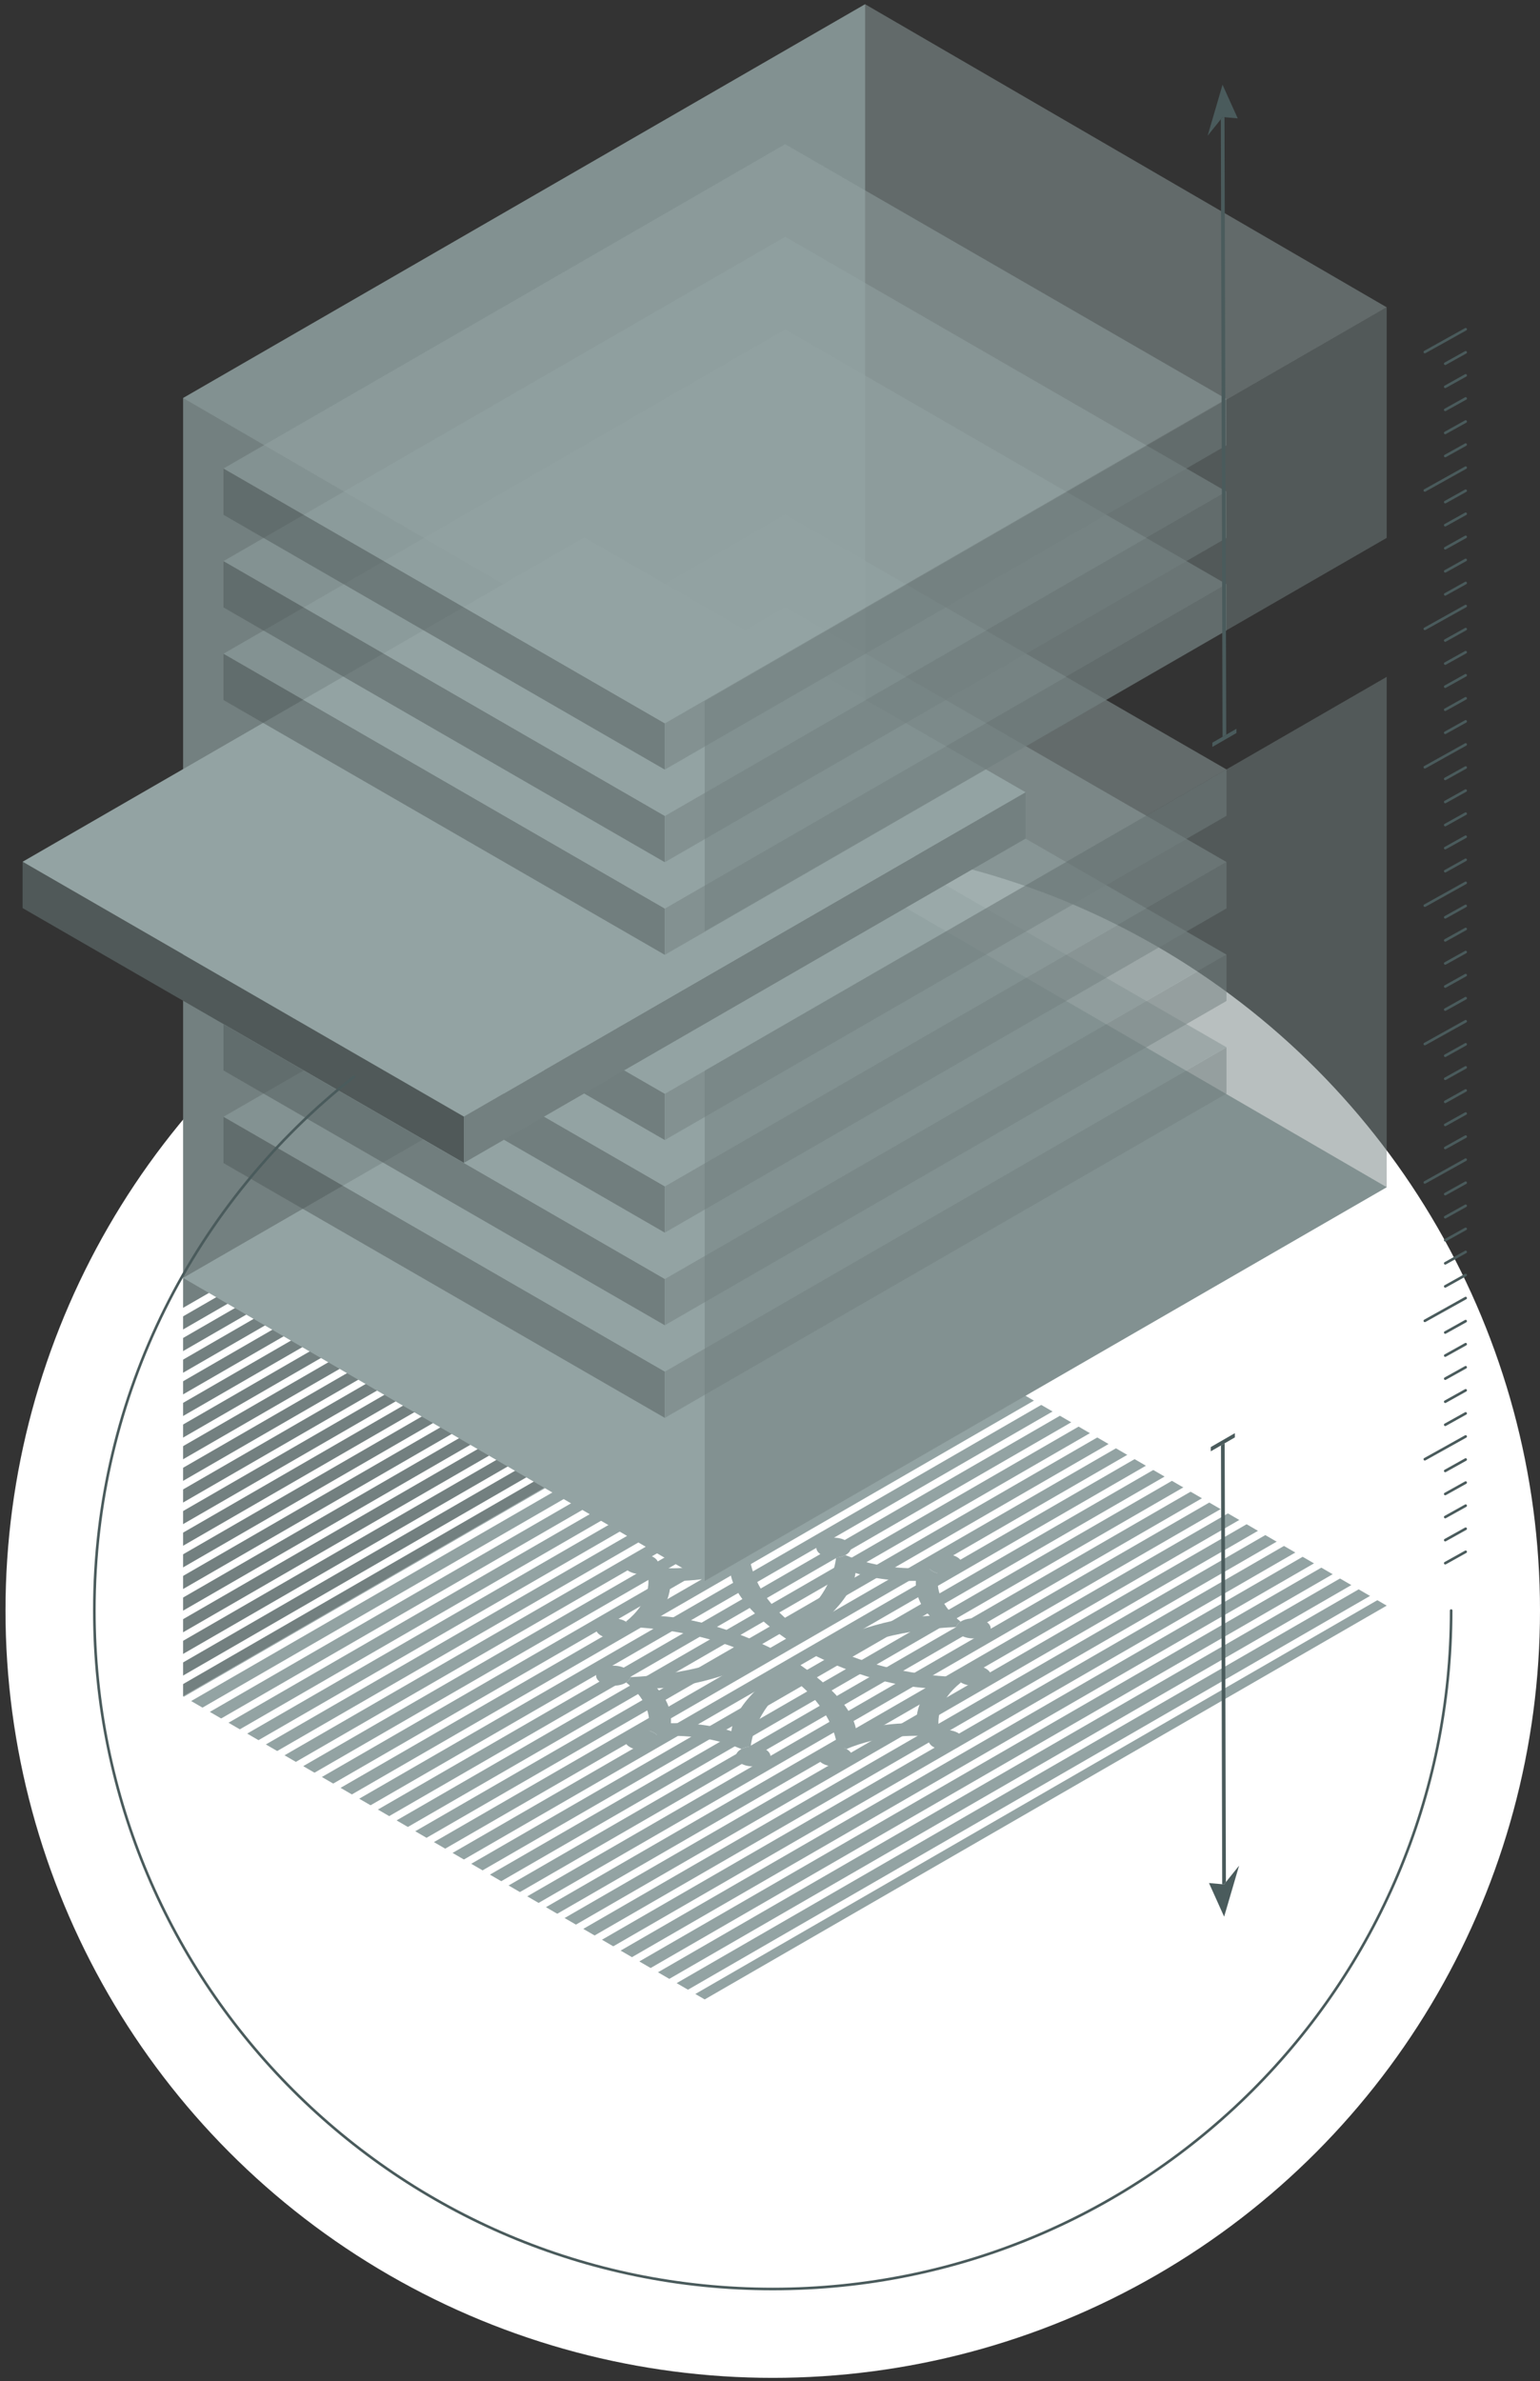 <?xml version="1.0" encoding="utf-8"?>
<!-- Generator: Adobe Illustrator 15.0.0, SVG Export Plug-In . SVG Version: 6.00 Build 0)  -->
<!DOCTYPE svg PUBLIC "-//W3C//DTD SVG 1.1//EN" "http://www.w3.org/Graphics/SVG/1.1/DTD/svg11.dtd">
<svg version="1.1" xmlns="http://www.w3.org/2000/svg" xmlns:xlink="http://www.w3.org/1999/xlink" x="0px" y="0px"
	 width="295.062px" height="456.173px" viewBox="0 0 295.062 456.173" enable-background="new 0 0 295.062 456.173"
	 xml:space="preserve">
<rect x="0" y="0" width="295.062" height="456.173" fill="#333333" stroke="none"/>
<g id="Calque_1">
	<circle fill="#FFFFFF" cx="148.058" cy="308.56" r="147.004"/>
	<g>
		<polygon fill="#738080" points="35.081,76.257 35.081,324.998 165.755,249.554 165.755,0.812 		"/>
		<polygon fill="#93A3A3" points="35.081,324.998 135.019,383.063 265.691,307.617 165.755,249.554 		"/>
		<g>
			<defs>
				<circle id="SVGID_2_" cx="148.057" cy="308.56" r="141.312"/>
			</defs>
			<clipPath id="SVGID_4_">
				<use xlink:href="#SVGID_2_"  overflow="visible"/>
			</clipPath>
			<g clip-path="url(#SVGID_4_)">
				<polygon fill="#FFFFFF" points="266.446,116.983 29.461,253.808 29.465,255.436 266.451,118.612 				"/>
				<polygon fill="#FFFFFF" points="266.458,121.121 29.473,257.944 29.477,259.573 266.463,122.75 				"/>
				<polygon fill="#FFFFFF" points="266.47,125.259 29.484,262.083 29.489,263.711 266.475,126.888 				"/>
				<polygon fill="#FFFFFF" points="266.481,129.396 29.496,266.221 29.5,267.85 266.486,131.025 				"/>
				<polygon fill="#FFFFFF" points="266.493,133.535 29.508,270.358 29.512,271.986 266.498,135.163 				"/>
				<polygon fill="#FFFFFF" points="266.505,137.673 29.52,274.496 29.524,276.125 266.51,139.301 				"/>
				<polygon fill="#FFFFFF" points="266.517,141.803 29.531,278.626 29.536,280.262 266.521,143.438 				"/>
				<polygon fill="#FFFFFF" points="266.528,145.948 29.543,282.771 29.548,284.4 266.533,147.576 				"/>
				<polygon fill="#FFFFFF" points="266.54,150.078 29.555,286.902 29.56,288.538 266.545,151.714 				"/>
				<polygon fill="#FFFFFF" points="266.552,154.224 29.566,291.047 29.571,292.676 266.557,155.852 				"/>
				<polygon fill="#FFFFFF" points="266.563,158.354 29.578,295.177 29.583,296.806 266.568,159.982 				"/>
				<polygon fill="#FFFFFF" points="266.575,162.491 29.59,299.315 29.595,300.951 266.58,164.127 				"/>
				<polygon fill="#FFFFFF" points="266.587,166.629 29.602,303.453 29.606,305.082 266.592,168.258 				"/>
				<polygon fill="#FFFFFF" points="266.6,170.767 29.613,307.591 29.618,309.22 266.604,172.396 				"/>
				<polygon fill="#FFFFFF" points="266.611,174.905 29.625,311.729 29.63,313.357 266.615,176.534 				"/>
				<polygon fill="#FFFFFF" points="266.623,179.043 29.637,315.866 29.642,317.495 266.627,180.672 				"/>
				<polygon fill="#FFFFFF" points="266.635,183.18 29.648,320.004 29.653,321.633 266.639,184.809 				"/>
				<polygon fill="#FFFFFF" points="266.646,187.318 29.66,324.142 29.665,325.771 266.65,188.947 				"/>
				<polygon fill="#FFFFFF" points="266.658,191.456 29.672,328.279 29.677,329.908 266.662,193.084 				"/>
				<polygon fill="#FFFFFF" points="266.67,195.594 29.684,332.418 29.688,334.046 266.674,197.223 				"/>
				<polygon fill="#FFFFFF" points="266.682,199.731 29.695,336.556 29.7,338.184 266.686,201.36 				"/>
				<polygon fill="#FFFFFF" points="266.693,203.869 29.707,340.693 29.712,342.321 266.697,205.497 				"/>
				<polygon fill="#FFFFFF" points="266.705,208.007 29.719,344.83 29.724,346.459 266.709,209.636 				"/>
				<polygon fill="#FFFFFF" points="266.717,212.145 29.73,348.969 29.735,350.597 266.721,213.773 				"/>
				<polygon fill="#FFFFFF" points="266.729,216.282 29.742,353.106 29.747,354.735 266.732,217.911 				"/>
				<polygon fill="#FFFFFF" points="266.74,220.413 29.754,357.237 29.759,358.873 266.744,222.049 				"/>
				<polygon fill="#FFFFFF" points="266.752,224.559 29.766,361.382 29.771,363.011 266.756,226.187 				"/>
				<polygon fill="#FFFFFF" points="266.764,228.695 29.777,365.52 29.782,367.147 266.768,230.324 				"/>
				<polygon fill="#FFFFFF" points="266.775,232.833 29.789,369.657 29.794,371.286 266.779,234.462 				"/>
				<polygon fill="#FFFFFF" points="266.787,236.964 29.801,373.788 29.806,375.424 266.791,238.6 				"/>
				<polygon fill="#FFFFFF" points="266.799,241.102 29.812,377.926 29.817,379.562 266.803,242.738 				"/>
				<polygon fill="#FFFFFF" points="266.811,245.24 29.824,382.063 29.829,383.699 266.814,246.876 				"/>
				<polygon fill="#FFFFFF" points="266.822,249.377 29.836,386.201 29.841,387.829 266.826,251.006 				"/>
				<polygon fill="#FFFFFF" points="266.834,253.515 29.848,390.339 29.853,391.967 266.838,255.144 				"/>
				<polygon fill="#FFFFFF" points="266.846,257.652 29.86,394.477 29.864,396.105 266.85,259.281 				"/>
				<polygon fill="#FFFFFF" points="266.857,261.791 29.872,398.614 29.876,400.243 266.861,263.419 				"/>
				<polygon fill="#FFFFFF" points="266.869,265.929 29.883,402.752 29.888,404.381 266.873,267.558 				"/>
				<polygon fill="#FFFFFF" points="266.881,270.066 29.895,406.891 29.899,408.519 266.885,271.694 				"/>
				<polygon fill="#FFFFFF" points="266.893,274.203 29.907,411.027 29.911,412.656 266.896,275.832 				"/>
				<polygon fill="#FFFFFF" points="266.904,278.342 29.918,415.165 29.923,416.794 266.908,279.97 				"/>
				<polygon fill="#FFFFFF" points="266.916,282.479 29.93,419.303 29.935,420.932 266.92,284.108 				"/>
				<polygon fill="#FFFFFF" points="266.928,286.617 29.942,423.441 29.946,425.069 266.932,288.246 				"/>
				<polygon fill="#FFFFFF" points="266.939,290.755 29.954,427.579 29.958,429.208 266.943,292.384 				"/>
				<polygon fill="#FFFFFF" points="266.951,294.893 29.965,431.716 29.97,433.345 266.955,296.521 				"/>
				<polygon fill="#FFFFFF" points="266.963,299.03 29.977,435.854 29.981,437.482 266.968,300.659 				"/>
				<polygon fill="#FFFFFF" points="266.975,303.168 29.989,439.992 29.993,441.62 266.979,304.797 				"/>
			</g>
		</g>
		<g>
			<g>
				<g enable-background="new    ">
					<defs>
						<polygon id="SVGID_1_" enable-background="new    " points="89.151,316.512 151.815,280.095 214.89,316.511 152.226,352.928 
													"/>
					</defs>
					<clipPath id="SVGID_6_">
						<use xlink:href="#SVGID_1_"  overflow="visible"/>
					</clipPath>
					<g clip-path="url(#SVGID_6_)">
						<g>
							<g>
								<g>
									<path fill="#93A3A3" d="M152.011,314.886c3.887-2.518,11.106-7.882,11.907-13.532c0,0,4.579,1.674,11.566,1.519
										c-0.245,4.048,2.666,6.698,2.666,6.698c-9.752,0.482-18.995,4.678-23.329,6.938c4.359,2.267,13.649,6.469,23.407,6.944
										c0,0-2.88,2.65-2.59,6.698c-6.988-0.155-11.548,1.519-11.548,1.519c-0.859-5.647-8.144-11.015-12.066-13.536
										c-3.893,2.521-11.105,7.889-11.907,13.54c0,0-4.584-1.678-11.565-1.526c0.238-4.044-2.666-6.69-2.666-6.69
										c9.753-0.483,18.989-4.682,23.329-6.944c-4.365-2.264-13.649-6.462-23.407-6.945c0,0,2.875-2.646,2.591-6.69
										c6.982,0.151,11.548-1.525,11.548-1.525C140.805,307.005,148.083,312.368,152.011,314.886 M177.935,300.372l-0.009,0.001
										c-3.391,0.239-9.691,0.195-15.955-2.437l-0.003-0.001c-0.509,0.271-1.131,0.433-1.776,0.484l0,0.003
										c-0.211,1.987-1.434,7.564-8.207,12.832c-6.833-5.268-8.105-10.845-8.352-12.832h0c-0.644-0.053-1.268-0.215-1.781-0.487
										l-0.003,0.001c-6.229,2.628-12.522,2.676-15.928,2.437c-0.16,0.236-0.405,0.458-0.734,0.648
										c-0.329,0.191-0.711,0.333-1.118,0.427v0.001c0.431,1.969,0.369,5.613-4.151,9.231c0.473,0.298,0.756,0.66,0.848,1.035
										c3.443,0.134,13.063,0.857,22.174,4.796c-9.072,3.94-18.69,4.663-22.126,4.796v-0.001
										c-0.089,0.373-0.368,0.734-0.836,1.031l0.003,0.001c4.57,3.616,4.667,7.267,4.258,9.234l0,0.001
										c0.408,0.094,0.792,0.235,1.123,0.427c0.332,0.191,0.579,0.413,0.742,0.648c3.403-0.239,9.704-0.195,15.956,2.437
										l0.002,0.002c0.51-0.272,1.132-0.436,1.776-0.487l0-0.001c0.224-1.986,1.434-7.564,8.208-12.832
										c6.828,5.265,8.116,10.838,8.351,12.828c0.647,0.052,1.274,0.215,1.79,0.488c6.233-2.63,12.531-2.674,15.923-2.435
										l0.01,0.001c0.16-0.235,0.404-0.456,0.731-0.646s0.707-0.332,1.112-0.427l-0.001-0.004
										c-0.418-1.969-0.362-5.618,4.154-9.234l0.003-0.002c-0.473-0.296-0.755-0.657-0.849-1.03
										c-3.424-0.133-13.063-0.855-22.179-4.796c9.071-3.94,18.702-4.663,22.125-4.795l0.005-0.001
										c0.087-0.373,0.364-0.734,0.831-1.03l-0.001-0.001c-4.558-3.616-4.655-7.266-4.259-9.234l0-0.004
										c-0.406-0.095-0.787-0.236-1.117-0.427C178.344,300.828,178.099,300.607,177.935,300.372"/>
									<path fill="#93A3A3" d="M125.17,298.302c-1.296-0.748-3.396-0.749-4.689,0.003c-1.288,0.749-1.281,1.965,0.015,2.714
										c0.97,0.56,2.383,0.702,3.573,0.43c0.407-0.094,0.789-0.235,1.118-0.427c0.329-0.19,0.574-0.412,0.734-0.648
										C126.392,299.681,126.141,298.862,125.17,298.302"/>
									<path fill="#93A3A3" d="M146.421,295.161c-1.296-0.749-3.396-0.749-4.69,0.003c-1.288,0.749-1.281,1.965,0.015,2.714
										c0.034,0.02,0.07,0.038,0.105,0.058c0.513,0.272,1.137,0.435,1.781,0.487c0.997,0.081,2.042-0.099,2.804-0.542
										C147.73,297.129,147.723,295.913,146.421,295.161"/>
									<path fill="#93A3A3" d="M119.817,310.621c-1.296-0.748-3.396-0.749-4.69,0.004c-1.294,0.752-1.287,1.968,0.009,2.717
										c1.303,0.752,3.403,0.751,4.697-0.001c0.763-0.443,1.074-1.049,0.932-1.625c-0.092-0.375-0.375-0.737-0.848-1.035
										C119.885,310.66,119.852,310.641,119.817,310.621"/>
									<path fill="#93A3A3" d="M162.063,295.16c-1.302-0.752-3.403-0.752-4.697,0c-1.288,0.749-1.28,1.965,0.022,2.717
										c0.765,0.442,1.811,0.623,2.803,0.543c0.645-0.052,1.267-0.214,1.776-0.484c0.035-0.02,0.07-0.038,0.104-0.058
										C163.366,297.126,163.36,295.909,162.063,295.16"/>
									<path fill="#93A3A3" d="M119.869,319.682c-1.302-0.752-3.403-0.752-4.697,0c-1.288,0.748-1.28,1.965,0.022,2.717
										c1.296,0.748,3.396,0.748,4.684,0c0.035-0.02,0.067-0.04,0.099-0.061c0.468-0.297,0.748-0.658,0.836-1.031
										C120.95,320.73,120.635,320.124,119.869,319.682"/>
									<path fill="#93A3A3" d="M183.35,298.301c-1.296-0.748-3.396-0.748-4.69,0.004c-0.965,0.562-1.203,1.378-0.724,2.067
										c0.164,0.235,0.409,0.456,0.739,0.646c0.33,0.19,0.711,0.332,1.117,0.427c1.196,0.277,2.607,0.138,3.573-0.424
										C184.658,300.27,184.652,299.053,183.35,298.301"/>
									<path fill="#93A3A3" d="M125.36,332.001c-0.331-0.191-0.714-0.333-1.123-0.427c-1.192-0.272-2.602-0.131-3.562,0.427
										c-1.294,0.752-1.287,1.969,0.01,2.717c1.302,0.752,3.402,0.752,4.696,0c0.96-0.558,1.2-1.376,0.721-2.068
										C125.938,332.414,125.691,332.192,125.36,332.001"/>
									<path fill="#93A3A3" d="M188.847,310.624c-1.302-0.752-3.403-0.752-4.697,0c-0.034,0.021-0.067,0.04-0.1,0.061
										c-0.467,0.296-0.744,0.657-0.831,1.03c-0.134,0.576,0.184,1.182,0.953,1.626c1.296,0.748,3.396,0.749,4.684,0
										C190.15,312.589,190.143,311.372,188.847,310.624"/>
									<path fill="#93A3A3" d="M146.652,335.146c-0.771-0.445-1.82-0.627-2.816-0.545c-0.644,0.052-1.266,0.215-1.776,0.487
										c-0.035,0.019-0.07,0.037-0.104,0.058c-1.288,0.748-1.281,1.964,0.022,2.716c1.296,0.749,3.396,0.749,4.684,0.001
										C147.955,337.11,147.948,335.894,146.652,335.146"/>
									<path fill="#93A3A3" d="M188.892,319.682c-1.303-0.752-3.402-0.753-4.696-0.001c-0.762,0.443-1.07,1.049-0.927,1.626
										c0.094,0.373,0.376,0.734,0.849,1.03c0.032,0.021,0.065,0.041,0.1,0.062c1.302,0.752,3.402,0.752,4.69,0.003
										C190.201,321.649,190.194,320.434,188.892,319.682"/>
									<path fill="#93A3A3" d="M162.288,335.142c-0.034-0.02-0.068-0.039-0.104-0.058c-0.515-0.273-1.142-0.437-1.79-0.488
										c-0.995-0.08-2.039,0.102-2.803,0.546c-1.294,0.752-1.287,1.968,0.016,2.721c1.302,0.752,3.402,0.751,4.696-0.001
										S163.591,335.894,162.288,335.142"/>
									<path fill="#93A3A3" d="M183.539,332.001c-0.972-0.562-2.385-0.702-3.578-0.424c-0.405,0.095-0.785,0.236-1.112,0.427
										s-0.571,0.411-0.731,0.646c-0.472,0.689-0.225,1.506,0.747,2.067c1.296,0.748,3.403,0.752,4.691,0.003
										C184.849,333.969,184.834,332.749,183.539,332.001"/>
								</g>
							</g>
						</g>
					</g>
				</g>
			</g>
		</g>
		<polygon fill="#93A3A3" points="35.081,244.834 135.019,302.899 265.691,227.453 165.755,169.39 		"/>
		<g opacity="0.5">
			<polygon fill="#505959" points="42.825,222.83 127.379,271.647 127.379,262.771 42.825,213.955 			"/>
			<polygon fill="#738080" points="234.995,200.641 127.379,262.771 127.379,271.647 234.995,209.516 			"/>
			<polygon fill="#93A3A3" points="42.825,213.955 150.438,151.823 234.995,200.641 127.379,262.771 			"/>
		</g>
		<g opacity="0.5">
			<polygon fill="#505959" points="42.825,205.088 127.378,253.904 127.378,245.028 42.825,196.211 			"/>
			<polygon fill="#738080" points="234.995,182.897 127.378,245.028 127.378,253.904 234.995,191.773 			"/>
			<polygon fill="#93A3A3" points="42.825,196.211 150.438,134.081 234.995,182.897 127.378,245.028 			"/>
		</g>
		<polygon opacity="0.5" fill="#93A3A3" points="35.081,76.257 135.019,134.321 265.691,58.877 165.755,0.812 		"/>
		<g opacity="0.5">
			<polygon fill="#505959" points="42.825,187.345 127.378,236.161 127.378,227.286 42.825,178.469 			"/>
			<polygon fill="#738080" points="234.995,165.155 127.378,227.286 127.378,236.161 234.995,174.031 			"/>
			<polygon fill="#93A3A3" points="42.825,178.469 150.438,116.339 234.995,165.155 127.378,227.286 			"/>
		</g>
		<g opacity="0.5">
			<polygon fill="#505959" points="42.824,169.602 127.378,218.421 127.378,209.544 42.824,160.727 			"/>
			<polygon fill="#738080" points="234.995,147.413 127.378,209.544 127.378,218.421 234.995,156.289 			"/>
			<polygon fill="#93A3A3" points="42.824,160.727 150.438,98.596 234.995,147.413 127.378,209.544 			"/>
		</g>
		<g>
			<polygon fill="#505959" points="4.332,173.977 88.886,222.793 88.886,213.918 4.332,165.101 			"/>
			<polygon fill="#738080" points="196.503,151.787 88.886,213.918 88.886,222.793 196.503,160.662 			"/>
			<polygon fill="#93A3A3" points="4.332,165.101 111.945,102.97 196.503,151.787 88.886,213.918 			"/>
		</g>
		<g opacity="0.5">
			<polygon fill="#505959" points="42.824,134.117 127.378,182.935 127.378,174.06 42.824,125.242 			"/>
			<polygon fill="#738080" points="234.995,111.928 127.378,174.06 127.378,182.935 234.995,120.804 			"/>
			<polygon fill="#93A3A3" points="42.824,125.242 150.438,63.111 234.995,111.928 127.378,174.06 			"/>
		</g>
		<g opacity="0.5">
			<polygon fill="#505959" points="42.824,116.376 127.378,165.192 127.378,156.315 42.824,107.499 			"/>
			<polygon fill="#738080" points="234.995,94.186 127.378,156.315 127.378,165.192 234.995,103.062 			"/>
			<polygon fill="#93A3A3" points="42.824,107.499 150.436,45.369 234.995,94.186 127.378,156.315 			"/>
		</g>
		<g opacity="0.5">
			<polygon fill="#505959" points="42.824,98.633 127.377,147.45 127.377,138.574 42.824,89.757 			"/>
			<polygon fill="#738080" points="234.995,76.443 127.377,138.574 127.377,147.45 234.995,85.318 			"/>
			<polygon fill="#93A3A3" points="42.824,89.757 150.436,27.626 234.995,76.443 127.377,138.574 			"/>
		</g>
		<polygon opacity="0.5" fill="#738080" points="265.691,103.052 265.691,58.877 135.019,134.321 135.019,178.434 		"/>
		<polygon opacity="0.5" fill="#738080" points="135.019,205.124 135.019,302.899 265.691,227.453 265.691,129.679 		"/>
	</g>
	<path fill="none" stroke="#4A5B5C" stroke-width="0.5" stroke-linecap="round" stroke-linejoin="round" stroke-miterlimit="10" d="
		M278.039,308.56c0,71.789-58.195,129.983-129.981,129.983c-71.789,0-129.984-58.194-129.984-129.983
		c0-41.508,19.456-78.472,49.747-102.27"/>
</g>
<g id="Calque_2">
	<g>
		
			<line fill="none" stroke="#4A5B5C" stroke-width="0.5" stroke-linecap="round" stroke-linejoin="round" stroke-miterlimit="10" x1="272.995" y1="67.443" x2="280.818" y2="63.083"/>
		
			<line fill="none" stroke="#4A5B5C" stroke-width="0.5" stroke-linecap="round" stroke-linejoin="round" stroke-miterlimit="10" x1="272.995" y1="93.96" x2="280.818" y2="89.599"/>
		
			<line fill="none" stroke="#4A5B5C" stroke-width="0.5" stroke-linecap="round" stroke-linejoin="round" stroke-miterlimit="10" x1="280.818" y1="67.502" x2="276.906" y2="69.683"/>
		
			<line fill="none" stroke="#4A5B5C" stroke-width="0.5" stroke-linecap="round" stroke-linejoin="round" stroke-miterlimit="10" x1="280.818" y1="71.921" x2="276.906" y2="74.102"/>
		
			<line fill="none" stroke="#4A5B5C" stroke-width="0.5" stroke-linecap="round" stroke-linejoin="round" stroke-miterlimit="10" x1="280.818" y1="76.341" x2="276.906" y2="78.521"/>
		
			<line fill="none" stroke="#4A5B5C" stroke-width="0.5" stroke-linecap="round" stroke-linejoin="round" stroke-miterlimit="10" x1="280.818" y1="80.76" x2="276.906" y2="82.941"/>
		
			<line fill="none" stroke="#4A5B5C" stroke-width="0.5" stroke-linecap="round" stroke-linejoin="round" stroke-miterlimit="10" x1="280.818" y1="85.18" x2="276.906" y2="87.36"/>
		
			<line fill="none" stroke="#4A5B5C" stroke-width="0.5" stroke-linecap="round" stroke-linejoin="round" stroke-miterlimit="10" x1="272.995" y1="120.475" x2="280.818" y2="116.114"/>
		
			<line fill="none" stroke="#4A5B5C" stroke-width="0.5" stroke-linecap="round" stroke-linejoin="round" stroke-miterlimit="10" x1="280.818" y1="94.017" x2="276.906" y2="96.198"/>
		
			<line fill="none" stroke="#4A5B5C" stroke-width="0.5" stroke-linecap="round" stroke-linejoin="round" stroke-miterlimit="10" x1="280.818" y1="98.437" x2="276.906" y2="100.617"/>
		
			<line fill="none" stroke="#4A5B5C" stroke-width="0.5" stroke-linecap="round" stroke-linejoin="round" stroke-miterlimit="10" x1="280.818" y1="102.856" x2="276.906" y2="105.037"/>
		
			<line fill="none" stroke="#4A5B5C" stroke-width="0.5" stroke-linecap="round" stroke-linejoin="round" stroke-miterlimit="10" x1="280.818" y1="107.275" x2="276.906" y2="109.456"/>
		
			<line fill="none" stroke="#4A5B5C" stroke-width="0.5" stroke-linecap="round" stroke-linejoin="round" stroke-miterlimit="10" x1="280.818" y1="111.695" x2="276.906" y2="113.875"/>
		
			<line fill="none" stroke="#4A5B5C" stroke-width="0.5" stroke-linecap="round" stroke-linejoin="round" stroke-miterlimit="10" x1="272.995" y1="146.99" x2="280.818" y2="142.629"/>
		
			<line fill="none" stroke="#4A5B5C" stroke-width="0.5" stroke-linecap="round" stroke-linejoin="round" stroke-miterlimit="10" x1="280.818" y1="120.532" x2="276.906" y2="122.713"/>
		
			<line fill="none" stroke="#4A5B5C" stroke-width="0.5" stroke-linecap="round" stroke-linejoin="round" stroke-miterlimit="10" x1="280.818" y1="124.952" x2="276.906" y2="127.132"/>
		
			<line fill="none" stroke="#4A5B5C" stroke-width="0.5" stroke-linecap="round" stroke-linejoin="round" stroke-miterlimit="10" x1="280.818" y1="129.371" x2="276.906" y2="131.552"/>
		
			<line fill="none" stroke="#4A5B5C" stroke-width="0.5" stroke-linecap="round" stroke-linejoin="round" stroke-miterlimit="10" x1="280.818" y1="133.791" x2="276.906" y2="135.971"/>
		
			<line fill="none" stroke="#4A5B5C" stroke-width="0.5" stroke-linecap="round" stroke-linejoin="round" stroke-miterlimit="10" x1="280.818" y1="138.21" x2="276.906" y2="140.391"/>
		
			<line fill="none" stroke="#4A5B5C" stroke-width="0.5" stroke-linecap="round" stroke-linejoin="round" stroke-miterlimit="10" x1="272.995" y1="173.505" x2="280.818" y2="169.145"/>
		
			<line fill="none" stroke="#4A5B5C" stroke-width="0.5" stroke-linecap="round" stroke-linejoin="round" stroke-miterlimit="10" x1="280.818" y1="147.047" x2="276.906" y2="149.228"/>
		
			<line fill="none" stroke="#4A5B5C" stroke-width="0.5" stroke-linecap="round" stroke-linejoin="round" stroke-miterlimit="10" x1="280.818" y1="151.467" x2="276.906" y2="153.647"/>
		
			<line fill="none" stroke="#4A5B5C" stroke-width="0.5" stroke-linecap="round" stroke-linejoin="round" stroke-miterlimit="10" x1="280.818" y1="155.886" x2="276.906" y2="158.067"/>
		
			<line fill="none" stroke="#4A5B5C" stroke-width="0.5" stroke-linecap="round" stroke-linejoin="round" stroke-miterlimit="10" x1="280.818" y1="160.306" x2="276.906" y2="162.486"/>
		
			<line fill="none" stroke="#4A5B5C" stroke-width="0.5" stroke-linecap="round" stroke-linejoin="round" stroke-miterlimit="10" x1="280.818" y1="164.725" x2="276.906" y2="166.906"/>
		
			<line fill="none" stroke="#4A5B5C" stroke-width="0.5" stroke-linecap="round" stroke-linejoin="round" stroke-miterlimit="10" x1="272.995" y1="200.021" x2="280.818" y2="195.66"/>
		
			<line fill="none" stroke="#4A5B5C" stroke-width="0.5" stroke-linecap="round" stroke-linejoin="round" stroke-miterlimit="10" x1="280.818" y1="173.562" x2="276.906" y2="175.743"/>
		
			<line fill="none" stroke="#4A5B5C" stroke-width="0.5" stroke-linecap="round" stroke-linejoin="round" stroke-miterlimit="10" x1="280.818" y1="177.982" x2="276.906" y2="180.163"/>
		
			<line fill="none" stroke="#4A5B5C" stroke-width="0.5" stroke-linecap="round" stroke-linejoin="round" stroke-miterlimit="10" x1="280.818" y1="182.401" x2="276.906" y2="184.582"/>
		
			<line fill="none" stroke="#4A5B5C" stroke-width="0.5" stroke-linecap="round" stroke-linejoin="round" stroke-miterlimit="10" x1="280.818" y1="186.821" x2="276.906" y2="189.002"/>
		
			<line fill="none" stroke="#4A5B5C" stroke-width="0.5" stroke-linecap="round" stroke-linejoin="round" stroke-miterlimit="10" x1="280.818" y1="191.24" x2="276.906" y2="193.421"/>
		
			<line fill="none" stroke="#4A5B5C" stroke-width="0.5" stroke-linecap="round" stroke-linejoin="round" stroke-miterlimit="10" x1="272.995" y1="226.536" x2="280.818" y2="222.176"/>
		
			<line fill="none" stroke="#4A5B5C" stroke-width="0.5" stroke-linecap="round" stroke-linejoin="round" stroke-miterlimit="10" x1="280.818" y1="200.078" x2="276.906" y2="202.259"/>
		
			<line fill="none" stroke="#4A5B5C" stroke-width="0.5" stroke-linecap="round" stroke-linejoin="round" stroke-miterlimit="10" x1="280.818" y1="204.497" x2="276.906" y2="206.679"/>
		
			<line fill="none" stroke="#4A5B5C" stroke-width="0.5" stroke-linecap="round" stroke-linejoin="round" stroke-miterlimit="10" x1="280.818" y1="208.917" x2="276.906" y2="211.098"/>
		
			<line fill="none" stroke="#4A5B5C" stroke-width="0.5" stroke-linecap="round" stroke-linejoin="round" stroke-miterlimit="10" x1="280.818" y1="213.337" x2="276.906" y2="215.518"/>
		
			<line fill="none" stroke="#4A5B5C" stroke-width="0.5" stroke-linecap="round" stroke-linejoin="round" stroke-miterlimit="10" x1="280.818" y1="217.756" x2="276.906" y2="219.937"/>
		
			<line fill="none" stroke="#4A5B5C" stroke-width="0.5" stroke-linecap="round" stroke-linejoin="round" stroke-miterlimit="10" x1="272.995" y1="253.052" x2="280.818" y2="248.691"/>
		
			<line fill="none" stroke="#4A5B5C" stroke-width="0.5" stroke-linecap="round" stroke-linejoin="round" stroke-miterlimit="10" x1="280.818" y1="226.594" x2="276.906" y2="228.774"/>
		
			<line fill="none" stroke="#4A5B5C" stroke-width="0.5" stroke-linecap="round" stroke-linejoin="round" stroke-miterlimit="10" x1="280.818" y1="231.013" x2="276.906" y2="233.194"/>
		
			<line fill="none" stroke="#4A5B5C" stroke-width="0.5" stroke-linecap="round" stroke-linejoin="round" stroke-miterlimit="10" x1="280.818" y1="235.433" x2="276.906" y2="237.613"/>
		
			<line fill="none" stroke="#4A5B5C" stroke-width="0.5" stroke-linecap="round" stroke-linejoin="round" stroke-miterlimit="10" x1="280.818" y1="239.853" x2="276.906" y2="242.033"/>
		
			<line fill="none" stroke="#4A5B5C" stroke-width="0.5" stroke-linecap="round" stroke-linejoin="round" stroke-miterlimit="10" x1="280.818" y1="244.271" x2="276.906" y2="246.452"/>
		
			<line fill="none" stroke="#4A5B5C" stroke-width="0.5" stroke-linecap="round" stroke-linejoin="round" stroke-miterlimit="10" x1="272.995" y1="279.567" x2="280.818" y2="275.207"/>
		
			<line fill="none" stroke="#4A5B5C" stroke-width="0.5" stroke-linecap="round" stroke-linejoin="round" stroke-miterlimit="10" x1="280.818" y1="253.109" x2="276.906" y2="255.29"/>
		
			<line fill="none" stroke="#4A5B5C" stroke-width="0.5" stroke-linecap="round" stroke-linejoin="round" stroke-miterlimit="10" x1="280.818" y1="257.528" x2="276.906" y2="259.71"/>
		
			<line fill="none" stroke="#4A5B5C" stroke-width="0.5" stroke-linecap="round" stroke-linejoin="round" stroke-miterlimit="10" x1="280.818" y1="261.948" x2="276.906" y2="264.129"/>
		
			<line fill="none" stroke="#4A5B5C" stroke-width="0.5" stroke-linecap="round" stroke-linejoin="round" stroke-miterlimit="10" x1="280.818" y1="266.368" x2="276.906" y2="268.549"/>
		
			<line fill="none" stroke="#4A5B5C" stroke-width="0.5" stroke-linecap="round" stroke-linejoin="round" stroke-miterlimit="10" x1="280.818" y1="270.787" x2="276.906" y2="272.968"/>
		
			<line fill="none" stroke="#4A5B5C" stroke-width="0.5" stroke-linecap="round" stroke-linejoin="round" stroke-miterlimit="10" x1="280.818" y1="279.625" x2="276.906" y2="281.806"/>
		
			<line fill="none" stroke="#4A5B5C" stroke-width="0.5" stroke-linecap="round" stroke-linejoin="round" stroke-miterlimit="10" x1="280.818" y1="284.044" x2="276.906" y2="286.226"/>
		
			<line fill="none" stroke="#4A5B5C" stroke-width="0.5" stroke-linecap="round" stroke-linejoin="round" stroke-miterlimit="10" x1="280.818" y1="288.464" x2="276.906" y2="290.645"/>
		
			<line fill="none" stroke="#4A5B5C" stroke-width="0.5" stroke-linecap="round" stroke-linejoin="round" stroke-miterlimit="10" x1="280.818" y1="292.884" x2="276.906" y2="295.064"/>
		
			<line fill="none" stroke="#4A5B5C" stroke-width="0.5" stroke-linecap="round" stroke-linejoin="round" stroke-miterlimit="10" x1="280.818" y1="297.303" x2="276.906" y2="299.483"/>
	</g>
	<g>
		<g>
			<g enable-background="new    ">
				<defs>
					<polygon id="SVGID_3_" enable-background="new    " points="231.663,368.87 231.405,277.57 237.172,274.241 237.43,365.541 
											"/>
				</defs>
				<clipPath id="SVGID_7_">
					<use xlink:href="#SVGID_3_"  overflow="visible"/>
				</clipPath>
				<g clip-path="url(#SVGID_7_)">
					<g>
						<g>
							<g>
								<polyline fill="#4A5B5C" points="234.646,276.516 233.937,276.925 234.174,360.991 234.525,361.022 234.883,360.578 
									234.646,276.516 								"/>
								<polyline fill="#4A5B5C" points="236.597,274.573 231.98,277.238 231.983,278.053 233.937,276.925 234.646,276.516 
									236.599,275.388 236.597,274.573 								"/>
								<polyline fill="#4A5B5C" points="237.406,357.434 234.883,360.578 234.525,361.022 234.174,360.991 231.641,360.764 
									234.543,367.207 237.406,357.434 								"/>
							</g>
						</g>
					</g>
				</g>
			</g>
		</g>
	</g>
	<g>
		<g>
			<g enable-background="new    ">
				<defs>
					<polygon id="SVGID_5_" enable-background="new    " points="231.713,143.433 231.356,17.899 237.123,14.57 237.479,140.104 
											"/>
				</defs>
				<clipPath id="SVGID_8_">
					<use xlink:href="#SVGID_5_"  overflow="visible"/>
				</clipPath>
				<g clip-path="url(#SVGID_8_)">
					<g>
						<g>
							<g>
								<polyline fill="#4A5B5C" points="234.254,22.421 233.903,22.858 234.238,141.159 234.947,140.75 234.612,22.453 
									234.254,22.421 								"/>
								<polyline fill="#4A5B5C" points="234.236,16.236 231.38,26.005 233.903,22.858 234.254,22.421 234.612,22.453 
									237.146,22.677 234.236,16.236 								"/>
								<polyline fill="#4A5B5C" points="236.901,139.622 234.947,140.75 234.238,141.159 232.285,142.287 232.287,143.101 
									236.903,140.436 236.901,139.622 								"/>
							</g>
						</g>
					</g>
				</g>
			</g>
		</g>
	</g>
</g>
</svg>
